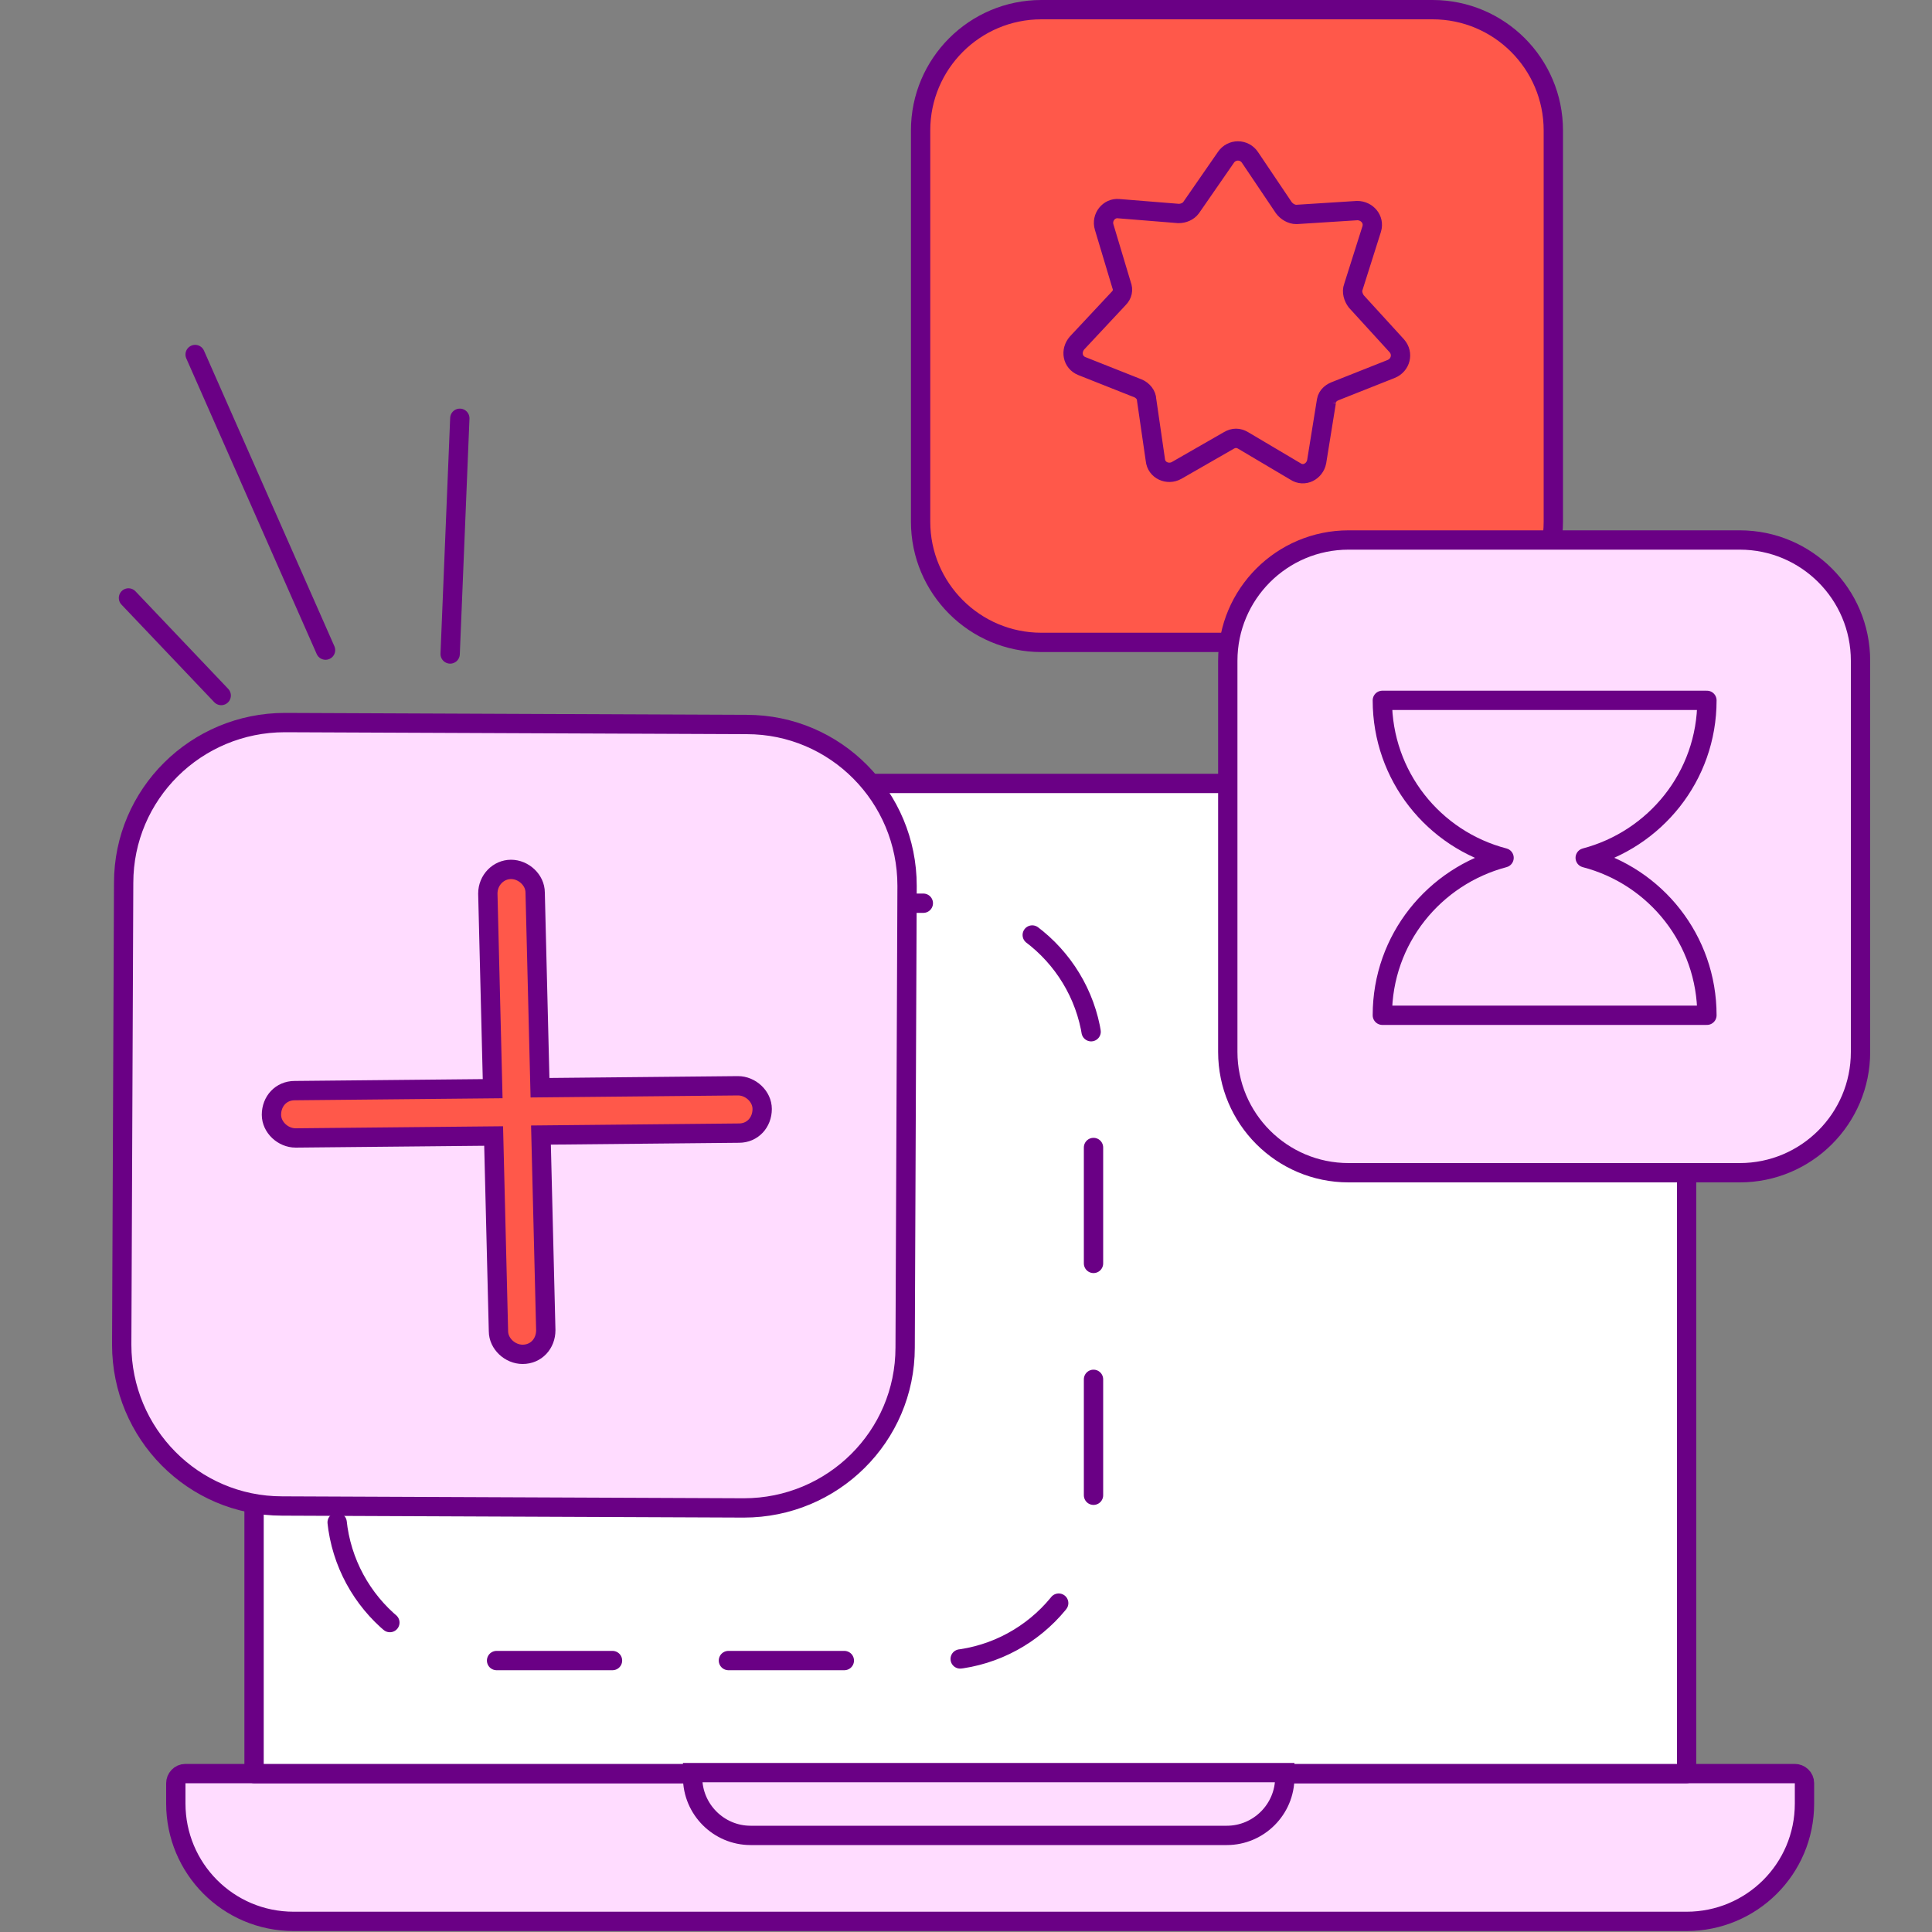 <svg width="100" height="100" viewBox="0 0 100 100" fill="none" xmlns="http://www.w3.org/2000/svg">
<rect x="0" y="0" width="100" height="100" fill="#808080" stroke="none"/>
<path d="M9.55 91.8H92.9C93.15 91.8 93.4 92 93.4 92.3V93.35C93.4 96.75 90.65 99.45 87.3 99.45H15.2C11.8 99.45 9.1 96.7 9.1 93.35V92.3C9.1 92.05 9.3 91.8 9.6 91.8H9.55Z" fill="#FFDCFF" stroke="#6A0085" stroke-miterlimit="10" stroke-linecap="round"/>
<path d="M16.3 40.55H84.15C85.9 40.55 87.3 41.95 87.3 43.7V91.8H13.15V43.7C13.15 41.95 14.55 40.55 16.3 40.55Z" fill="white" stroke="#6A0085" stroke-linecap="round" stroke-linejoin="round"/>
<path d="M35.9 91.75H66.5V92C66.5 93.65 65.15 95 63.5 95H38.85C37.2 95 35.85 93.65 35.85 92V91.75H35.9Z" fill="#FFDCFF" stroke="#6A0085" stroke-miterlimit="10" stroke-linecap="round"/>
<path d="M74.15 0.5H53.9C50.45 0.5 47.65 3.3 47.65 6.75V27C47.65 30.45 50.45 33.25 53.9 33.25H74.15C77.6 33.25 80.4 30.45 80.4 27V6.75C80.4 3.3 77.6 0.5 74.15 0.5Z" fill="#FF584A" stroke="#6A0085" stroke-miterlimit="10" stroke-linecap="round"/>
<path d="M68.65 20.8L68.15 23.9C68.05 24.4 67.5 24.7 67.05 24.4L64.35 22.8C64.1 22.65 63.85 22.65 63.6 22.8L60.9 24.35C60.45 24.6 59.85 24.35 59.8 23.8L59.35 20.7C59.35 20.45 59.15 20.2 58.9 20.1L56 18.95C55.5 18.75 55.4 18.15 55.75 17.75L57.9 15.45C58.1 15.25 58.15 15 58.05 14.75L57.15 11.75C57 11.25 57.4 10.75 57.9 10.8L61 11.05C61.25 11.05 61.5 10.95 61.65 10.75L63.45 8.15C63.75 7.7 64.4 7.7 64.7 8.15L66.45 10.75C66.6 10.95 66.85 11.1 67.1 11.1L70.25 10.9C70.75 10.9 71.15 11.35 71 11.85L70.05 14.85C69.95 15.1 70.05 15.4 70.2 15.6L72.3 17.9C72.65 18.3 72.5 18.9 72 19.1L69.1 20.25C68.85 20.35 68.65 20.55 68.65 20.85V20.8Z" fill="#FF584A" stroke="#6A0085" stroke-miterlimit="10" stroke-linecap="round"/>
<path d="M90.05 27.95H69.8C66.35 27.95 63.55 30.75 63.55 34.2V54.45C63.55 57.9 66.35 60.7 69.8 60.7H90.05C93.5 60.7 96.3 57.9 96.3 54.45V34.2C96.3 30.75 93.5 27.95 90.05 27.95Z" fill="#FFDCFF" stroke="#6A0085" stroke-miterlimit="10" stroke-linecap="round"/>
<path d="M82.05 44.4C85.65 43.45 88.35 40.2 88.35 36.25H71.55C71.55 40.15 74.2 43.45 77.85 44.4C74.25 45.35 71.55 48.6 71.55 52.55H88.35C88.35 48.65 85.7 45.35 82.05 44.4Z" fill="#FFDCFF" stroke="#6A0085" stroke-linecap="round" stroke-linejoin="round"/>
<path d="M17.4 54.8V77.9C17.4 82.35 21 85.95 25.45 85.95H48.55C53 85.95 56.6 82.35 56.6 77.9V54.8C56.6 50.35 53 46.75 48.55 46.75H25.45C21 46.75 17.4 50.35 17.4 54.8Z" stroke="#6A0085" stroke-linecap="round" stroke-linejoin="round" stroke-dasharray="6 6"/>
<path d="M6.4 45.7L6.3 69.6C6.3 74.2 10 77.95 14.6 77.95L38.5 78.05C43.1 78.05 46.85 74.35 46.85 69.75L46.95 45.85C46.95 41.25 43.25 37.5 38.65 37.5L14.75 37.4C10.15 37.4 6.4 41.1 6.4 45.7Z" fill="#FFDCFF" stroke="#6A0085" stroke-miterlimit="10" stroke-linecap="round"/>
<path d="M38.2 56.2L27.95 56.3L27.7 46.2C27.7 45.55 27.1 45 26.45 45C25.8 45 25.25 45.55 25.25 46.25L25.5 56.35L15.25 56.45C14.55 56.45 14.05 57 14.05 57.7C14.05 58.35 14.65 58.9 15.3 58.9L25.55 58.8L25.8 68.9C25.8 69.55 26.4 70.1 27.05 70.1C27.75 70.1 28.25 69.55 28.25 68.85L28 58.75L38.25 58.65C38.95 58.65 39.45 58.1 39.45 57.4C39.45 56.75 38.85 56.2 38.2 56.2Z" fill="#FF584A" stroke="#6A0085" stroke-miterlimit="10"/>
<path d="M23.3 33.85L23.8 21.65" stroke="#6A0085" stroke-linecap="round" stroke-linejoin="round"/>
<path d="M11.45 36L6.65 30.95" stroke="#6A0085" stroke-linecap="round" stroke-linejoin="round"/>
<path d="M16.85 33.65L10.1 18.35" stroke="#6A0085" stroke-linecap="round" stroke-linejoin="round"/>
</svg>
